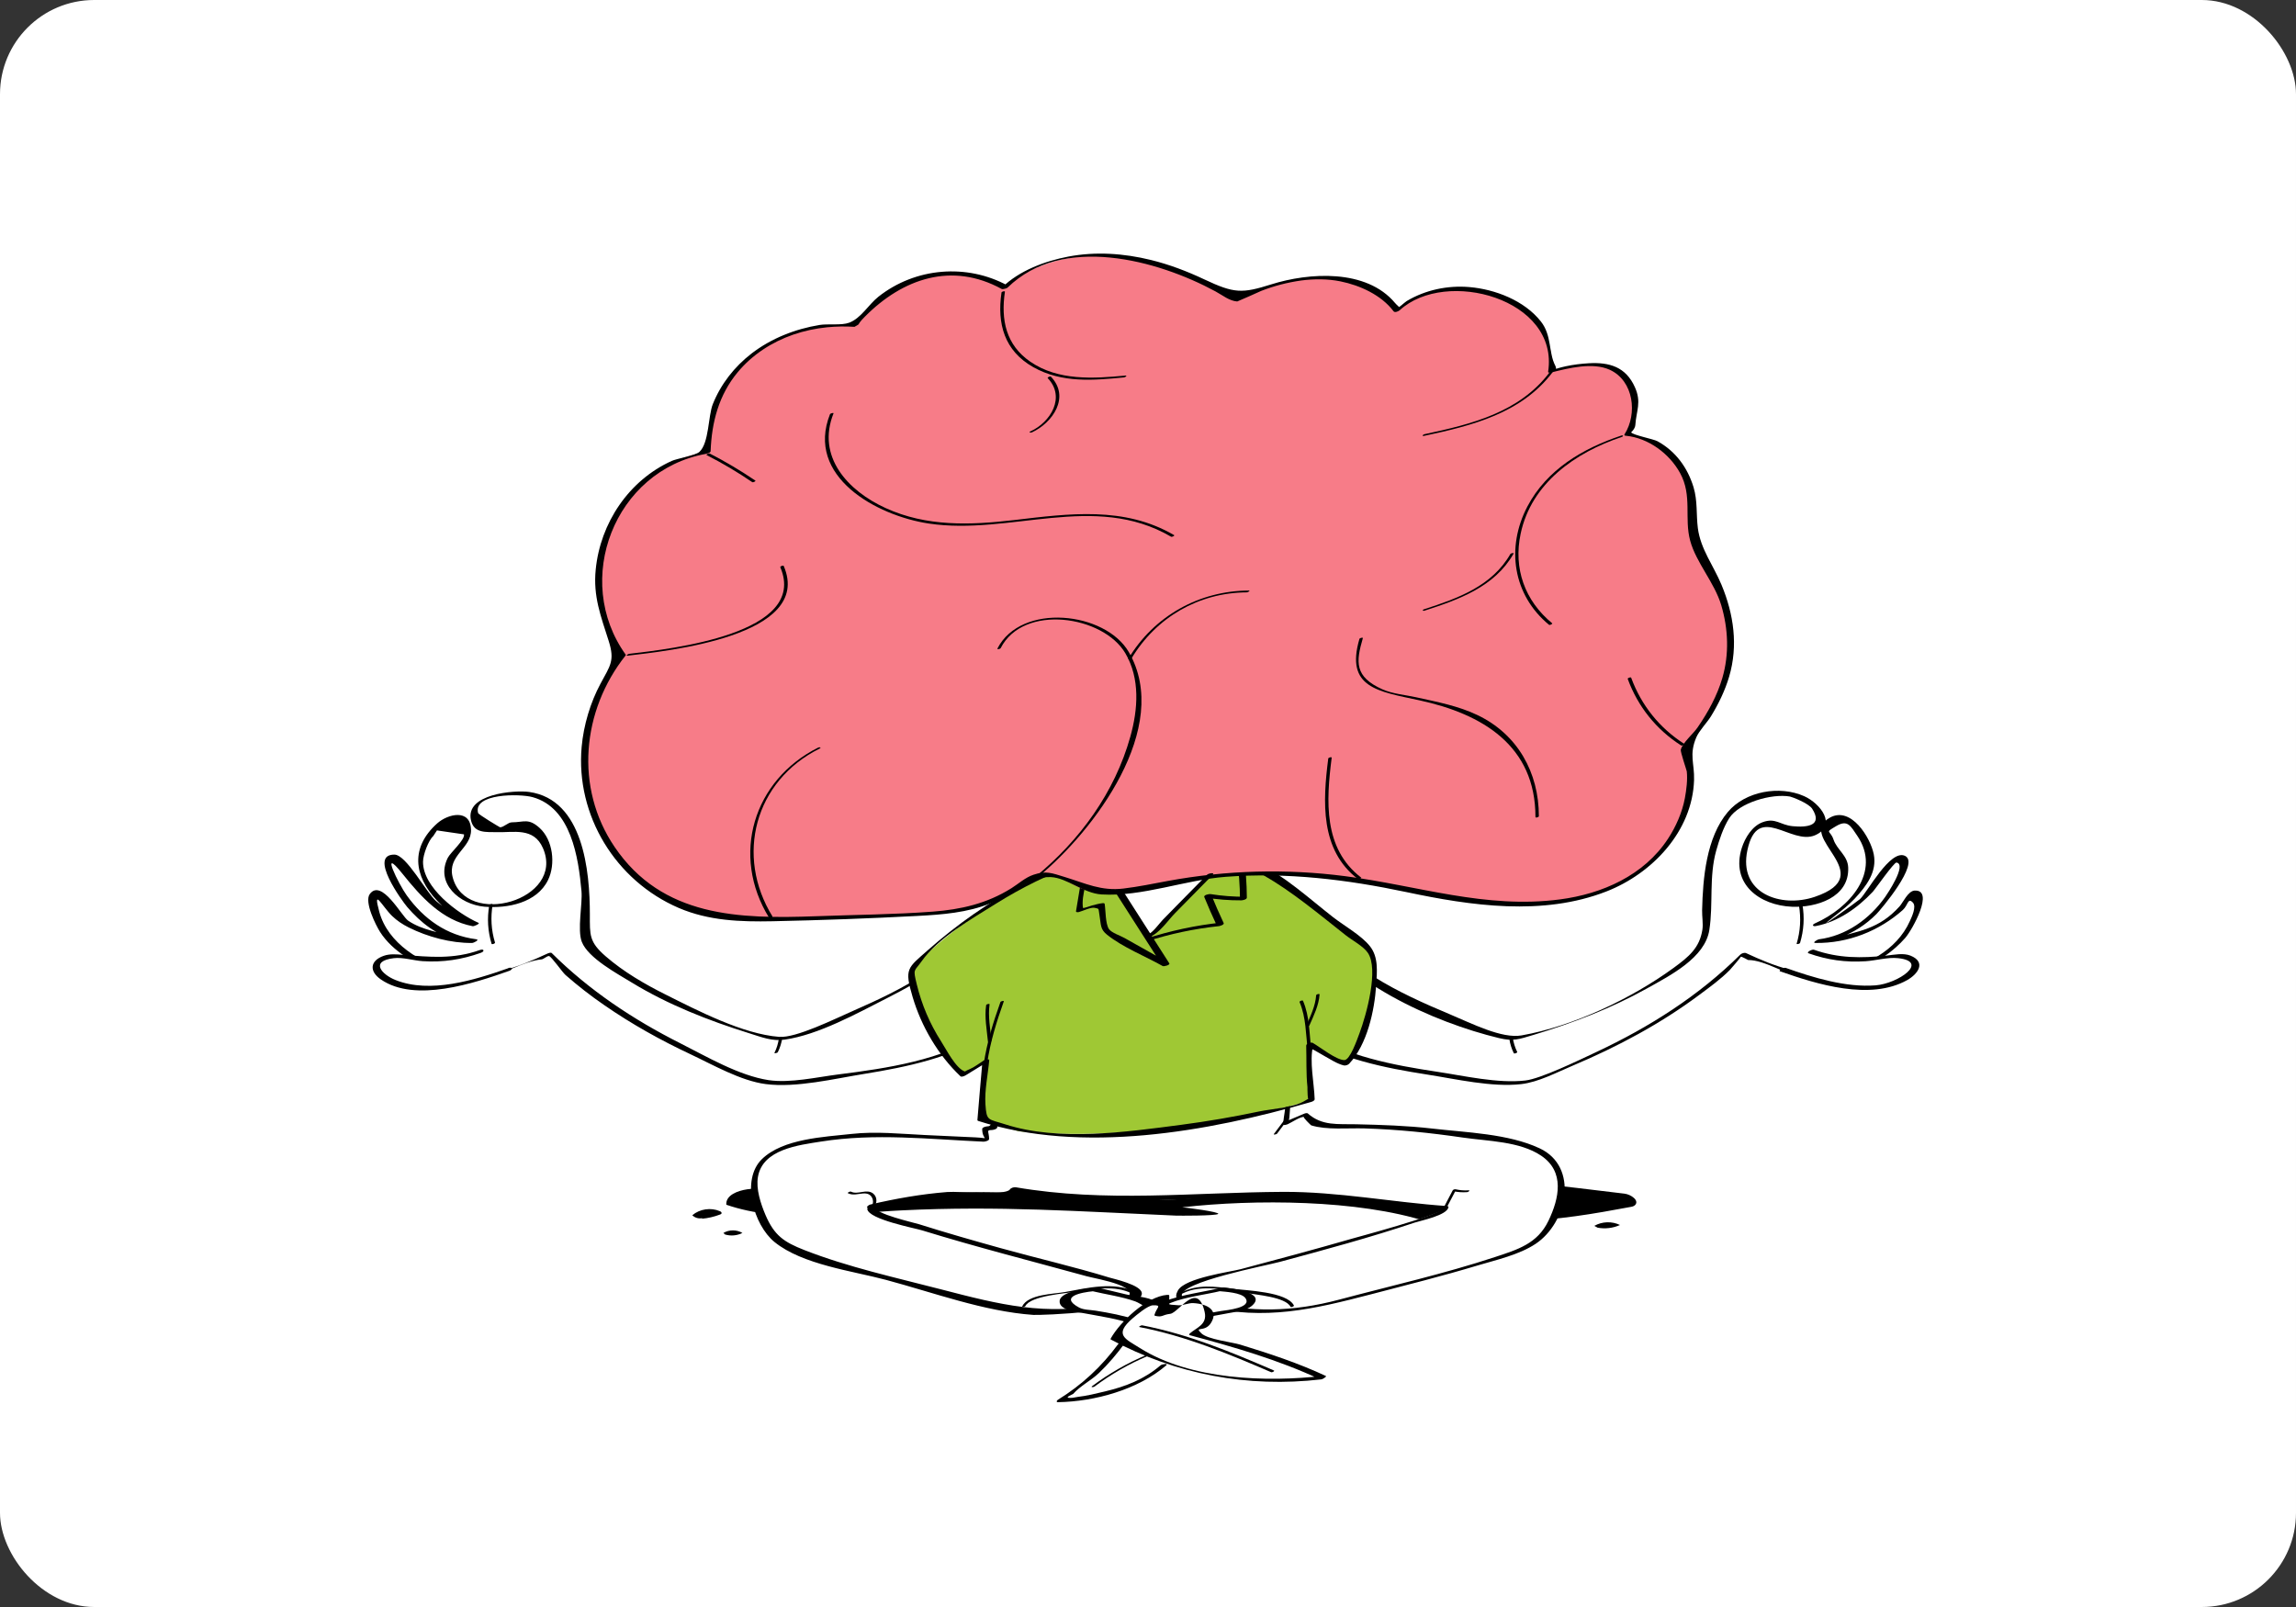 <svg xmlns="http://www.w3.org/2000/svg" width="390" height="273" viewBox="0 0 390 273" fill="none"><rect x="0" y="0" width="390" height="273" fill="#333333" stroke="none"/><g clip-path="url(#clip0_5029_4125)"><rect width="390" height="273" rx="16" fill="white"></rect><path d="M210.271 199.12C221.247 199.702 232.261 199.244 243.25 199.69C254.202 200.123 265.08 201.459 275.957 202.783C277.046 202.92 278.507 203.947 277.727 204.726C277.517 204.937 277.207 204.999 276.91 205.048C273.829 205.617 270.735 206.187 267.629 206.607C264.548 207.028 261.441 207.313 258.335 207.585C254.326 207.944 250.304 208.315 246.294 208.674C245.28 208.761 244.24 208.86 243.238 208.723C242.26 208.6 243.349 207.857 242.409 207.548C230.677 203.773 213.055 203.712 200.816 205.098C201.324 205.122 207.301 205.89 206.917 206.224C206.534 206.558 200.21 206.533 199.69 206.508C183.231 205.803 169.644 204.813 153.197 205.617C143.186 206.1 132.853 207.907 123.374 204.664C123.237 203.043 125.304 202.276 126.925 202.041C152.009 198.514 177.403 197.202 202.71 198.13L210.246 199.12H210.271Z" fill="black"></path><path d="M167.582 175.635C156.779 182.887 130.358 183.877 130.358 183.877C130.358 183.877 107.526 176.885 93.209 162.196C93.209 162.196 84.571 166.292 79.584 165.971C74.597 165.649 67.964 162.233 65.142 158.112C64.387 157.011 62.42 151.64 63.744 151.467C64.338 151.393 64.981 152.581 67.209 155.415C69.065 157.766 77.579 160.167 80.561 159.882C78.371 159.709 74.188 158.62 71.082 155.353C67.976 152.086 64.919 147.507 66.268 145.589C66.714 144.599 69.548 149.611 72.839 152.729C75.599 155.34 79.114 156.912 80.759 157.048C77.864 156.046 72.369 151.405 71.305 147.024C70.909 145.379 75.475 135.441 79.039 139.674C81.106 142.124 75.735 145.143 75.908 147.569C75.908 147.569 76.515 152.593 80.623 153.447C84.732 154.301 88.568 153.076 88.568 153.076C93.716 151.319 94.731 144.871 91.068 140.849C89.422 139.043 87.43 139.599 85.313 140.627C85.313 140.627 84.435 141.753 81.947 140.899C78.841 139.104 81.279 135.058 86.427 134.786C91.575 134.513 94.656 135.85 96.872 140.503C99.087 145.156 99.384 150.452 99.644 155.588L99.433 159.795C108.653 170.698 132.512 176.601 132.512 176.601C132.512 176.601 160.454 168.322 166.617 156.231" fill="white"></path><path d="M167.205 175.537C159.94 180.103 150.758 181.477 142.38 182.529C138.754 182.986 134.225 184.038 130.55 183.494C125.513 182.727 120.019 179.484 115.576 177.244C107.569 173.21 100.095 168.248 93.722 161.912C93.561 161.751 93.103 161.937 92.954 162.011C88.079 164.275 82.263 166.565 76.879 165.117C71.496 163.669 65.878 160.291 64.418 154.87C63.279 150.651 64.938 153.992 66.608 155.613C67.474 156.442 68.365 157.024 69.442 157.568C72.647 159.165 76.582 160.229 80.183 160.192C80.456 160.192 81.557 159.647 80.889 159.561C75.877 158.917 71.991 156.145 69.071 152.086C67.747 150.255 64.393 143.485 68.365 148.435C71.533 152.383 75.073 156.343 80.295 157.345C80.518 157.383 81.594 156.912 81.285 156.776C77.684 155.18 71.83 150.762 71.855 146.406C71.855 145.218 72.771 142.768 73.588 142.038L74.219 141.072L78.81 141.741C79.02 142.656 76.508 144.834 76.063 145.725C73.885 150.069 78.092 153.658 82.275 154.029C86.21 154.363 91.185 153.398 93.091 149.5C94.402 146.814 93.945 142.706 91.643 140.639C89.749 138.944 89.019 139.686 86.94 139.699C86.284 139.699 85.567 140.553 84.936 140.54C84.886 140.54 81.272 138.375 81.211 138.115C80.32 134.773 88.252 134.811 90.455 135.417C97.013 137.211 98.251 145.676 98.771 151.381C98.969 153.534 98.028 157.977 98.833 160.018C99.922 162.778 104.909 165.439 107.285 166.899C113.46 170.673 120.34 173.371 127.233 175.524C129.424 176.205 131.131 176.923 133.297 176.613C139.039 175.784 145.524 172.183 150.634 169.584C156.884 166.404 163.603 162.444 167.13 156.157C167.353 155.749 166.202 155.997 166.041 156.294C161.76 163.917 152.825 168.248 145.128 171.626C141.762 173.099 135.228 176.366 132.344 176.143C126.157 175.673 118.447 171.651 113.076 168.966C109.488 167.171 105.936 165.105 102.892 162.469C100.045 160.006 100.194 158.843 100.194 155.378C100.194 147.965 99.08 135.838 89.885 134.538C87.448 134.192 78.921 134.835 80.01 139.389C80.542 141.617 82.621 141.32 84.329 141.369C87.213 141.468 90.653 140.478 92.224 144.079C96.073 152.903 79.082 157.766 76.879 148.98C75.964 145.292 80.097 144.117 80.01 140.961C79.911 137.323 76.063 138.263 74.256 139.884C69.702 143.968 70.271 148.757 74.182 152.94C75.691 154.561 77.634 156.331 79.701 156.702C81.767 157.073 77.684 155.514 77.016 155.13C75.964 154.536 74.998 153.856 74.083 153.076C72.424 151.678 69.034 145.193 66.992 145.181C62.5 145.168 68.341 153.101 69.157 154.066C71.41 156.714 74.305 159.016 77.795 159.759C77.647 159.734 78.736 160.018 79.144 160.043C81.767 160.204 77.535 159.239 77.572 159.251C74.825 158.385 71.781 158.076 69.331 156.405C68.229 155.65 64.801 149.166 62.809 151.888C61.831 153.225 63.898 157.296 64.554 158.311C66.67 161.64 70.704 163.917 74.343 165.191C76.954 166.107 79.515 166.453 82.25 166.057C85.567 165.587 88.821 163.298 92.014 162.976C92.361 162.939 92.942 162.357 93.264 162.419C93.672 162.493 95.541 165.191 96.061 165.637C98.152 167.468 100.342 169.176 102.632 170.748C107.26 173.953 112.198 176.712 117.296 179.101C121.108 180.895 125.81 183.605 130.042 184.162C135.252 184.843 141.737 183.246 146.835 182.43C154.087 181.254 161.648 179.67 167.947 175.71C168.615 175.289 167.539 175.326 167.217 175.524L167.205 175.537Z" fill="black"></path><path d="M86.411 164.717C86.411 164.717 75.236 168.715 69.16 167.514C63.084 166.314 62.626 163.554 65.262 162.638C67.898 161.723 74.048 164.693 81.609 161.648" fill="white"></path><path d="M86.33 164.484C80.563 166.513 73.101 168.84 67.186 166.489C64.872 165.573 62.756 163.271 66.889 162.776C68.423 162.591 70.267 163.185 71.802 163.284C75.242 163.506 78.447 163.024 81.689 161.86C82.37 161.613 82.209 161.143 81.516 161.39C76.999 162.999 73.014 162.578 68.423 162.207C67.347 162.12 66.221 162.009 65.169 162.38C62.83 163.209 62.694 165.016 64.698 166.39C70.502 170.399 80.563 167.021 86.503 164.929C87.196 164.682 87.023 164.224 86.33 164.459V164.484Z" fill="black"></path><path d="M132.125 178.739C132.509 177.96 132.757 177.155 132.88 176.289C132.905 176.116 132.323 176.252 132.299 176.425C132.175 177.292 131.927 178.096 131.544 178.876C131.482 178.987 132.039 178.9 132.125 178.739Z" fill="black"></path><path d="M83.104 153.803C82.72 156.018 82.856 158.184 83.5 160.337C83.549 160.498 84.131 160.3 84.081 160.127C83.438 157.998 83.314 155.845 83.685 153.654C83.71 153.481 83.141 153.617 83.104 153.791V153.803Z" fill="black"></path><path d="M147.827 204.864C155.587 202.933 163.643 202.191 171.625 202.661L172.107 201.956C184.123 204.134 196.474 204.48 208.601 202.983L211.212 203.07L213.242 202.921C223.03 201.968 244.55 205.087 244.55 205.087L245.454 205.149C245.986 206.015 228.686 211.163 208.329 216.459C191.486 220.84 205.272 221.199 205.495 221.781C212.697 223.822 219.231 223.191 223.822 221.966C238.92 217.821 259.697 213.205 262.111 209.901C264.276 206.931 265.996 201.498 264.92 198.936C262.828 193.912 254.525 193.9 247.087 192.6C239.65 191.301 231.247 191.338 223.538 191.128L221.57 189.383L218.489 190.744C218.489 190.744 218.823 187.786 218.563 186.326L168.939 188.022L168.778 191.61H167.405V193.59L146.243 192.6C138.806 193.9 130.502 193.9 128.411 198.936C127.347 201.51 129.055 206.943 131.22 209.901C133.633 213.217 154.411 217.821 169.508 221.966C174.1 223.191 180.634 223.822 187.836 221.781C188.071 221.199 201.844 220.84 185.002 216.459C164.645 211.163 147.357 206.015 147.877 205.149" fill="white"></path><path d="M147.754 205.149C157.815 202.798 168.718 202.093 178.444 203.305C189.607 204.679 200.398 203.627 211.523 203.367C220.928 203.145 230.06 203.64 239.404 204.803C239.564 204.828 244.626 205.236 244.663 205.471C244.824 206.362 230.11 210.285 229.714 210.409C223.415 212.228 217.092 213.923 210.756 215.606C208.998 216.076 201.301 217.079 200.088 219.22C198.665 221.732 202.675 221.497 204.692 221.967C214.988 224.331 222.895 222.474 232.944 219.863C238.958 218.292 244.997 216.782 250.962 214.987C254.13 214.035 258.028 213.181 260.85 211.3C266.245 207.699 268.237 198.219 261.518 195.076C256.209 192.589 249.056 192.391 243.277 191.722C238.983 191.227 234.652 191.091 230.333 190.992C227.214 190.918 224.578 191.302 222.153 189.161C221.967 189 221.547 189.186 221.373 189.26C220.495 189.643 218.886 190.324 218.886 190.312C219.072 190.497 219.22 186.636 219.183 186.154C219.183 186.079 218.997 186.055 218.948 186.055C202.402 186.624 185.869 187.193 169.324 187.75C169.101 187.75 168.408 187.886 168.384 188.208C168.322 189.693 168.742 191.339 167.777 191.339C167.567 191.339 166.837 191.487 166.837 191.797C166.837 193.801 168.346 193.344 165.723 193.22C162.877 193.096 160.03 192.96 157.196 192.824C152.989 192.626 148.794 192.168 144.611 192.638C140.032 193.146 133.003 193.418 129.415 196.92C125.826 200.422 127.979 208.082 131.568 211.003C136.307 214.851 144.809 215.903 150.489 217.425C158.595 219.591 167.121 222.784 175.524 223.378C176.563 223.452 194.185 222.92 193.95 219.678C193.851 218.279 189.149 217.252 188.468 217.042C182.38 215.173 176.13 213.75 169.992 212.042C165.364 210.755 160.723 209.431 156.145 207.983C155.13 207.661 148.67 206.251 148.484 204.988C148.447 204.704 147.272 205.026 147.321 205.409C147.569 207.154 155.414 208.639 156.652 209.023C165.884 211.869 175.252 214.245 184.57 216.807C186.439 217.314 194.804 218.626 190.844 220.927C190.201 221.299 188.703 221.361 187.887 221.521C177.516 223.6 169.844 221.633 159.882 219.046C152.123 217.029 144.091 215.284 136.604 212.352C133.164 211.003 131.518 209.889 130.021 206.387C129.217 204.493 128.388 201.994 128.746 199.927C129.551 195.225 135.664 194.532 139.5 193.925C148.658 192.477 157.84 193.529 167.072 193.95C167.282 193.95 168.012 193.801 168.012 193.492C168.012 192.304 167.443 191.97 168.458 191.97C168.681 191.97 169.374 191.821 169.398 191.512C169.435 190.609 169.188 189.111 169.534 188.307C169.671 187.998 168.025 188.95 169.398 188.369C170.549 187.886 172.789 188.257 174.027 188.208C180.09 187.998 186.154 187.787 192.218 187.589L210.718 186.958C212.439 186.896 214.753 186.401 216.436 186.76C219.022 187.317 218.28 187.527 217.945 190.943C217.908 191.289 218.638 191.029 218.762 190.968C219.356 190.708 220.94 189.631 221.522 189.755C221.138 189.681 222.673 191.166 222.722 191.178C225.358 191.995 228.947 191.611 231.781 191.698C237.436 191.871 242.918 192.44 248.524 193.257C252.744 193.876 258.139 193.876 261.778 196.326C265.824 199.048 264.859 203.578 263.015 207.402C261.146 211.287 257.793 212.277 253.932 213.552C245.257 216.411 236.31 218.428 227.487 220.779C219.492 222.907 212.575 222.969 204.494 221.163C203.986 221.051 200.843 220.804 200.744 220.123C200.385 217.797 214.988 215.025 217.389 214.369C225.061 212.302 232.758 210.223 240.295 207.699C241.285 207.364 245.839 206.473 246.037 205.063C246.061 204.927 245.913 204.902 245.802 204.889C236.483 204.246 227.313 202.427 217.908 202.476C202.588 202.563 187.874 204.32 172.542 201.697C172.22 201.647 171.737 201.783 171.539 202.068C170.784 203.157 163.05 202.34 160.921 202.501C156.504 202.848 152.172 203.615 147.866 204.617C147.346 204.741 146.9 205.372 147.717 205.174L147.754 205.149Z" fill="black"></path><path d="M249.43 202.214C248.687 202.263 247.982 202.202 247.264 202.041C247.116 202.004 246.831 202.078 246.757 202.226C246.237 203.216 245.717 204.206 245.198 205.196C245.086 205.407 245.668 205.283 245.742 205.134C246.262 204.144 246.782 203.154 247.301 202.164L246.794 202.35C247.598 202.523 248.378 202.585 249.207 202.523C249.405 202.523 249.826 202.189 249.43 202.214Z" fill="black"></path><path d="M221.672 175.636C232.475 182.888 258.896 183.878 258.896 183.878C258.896 183.878 281.728 176.886 296.046 162.197C296.046 162.197 304.683 166.293 309.67 165.971C314.658 165.649 321.291 162.234 324.112 158.113C324.867 157.012 326.835 151.641 325.51 151.468C324.917 151.393 324.273 152.581 322.045 155.415C320.189 157.767 311.675 160.167 308.693 159.883C310.883 159.709 315.066 158.62 318.172 155.353C321.315 152.037 324.335 147.508 322.986 145.59C322.54 144.6 319.707 149.611 316.415 152.73C313.655 155.341 310.141 156.913 308.495 157.049C311.391 156.046 316.885 151.406 317.949 147.025C318.345 145.379 314.175 135.813 310.215 139.674C308.482 141.37 313.519 145.144 313.346 147.57C313.346 147.57 312.74 152.594 308.631 153.448C304.535 154.302 300.686 153.076 300.686 153.076C295.538 151.319 294.523 144.872 298.187 140.85C299.832 139.043 301.825 139.6 303.941 140.627C303.941 140.627 306.02 142.434 308.507 141.58C311.613 139.786 307.975 135.071 302.827 134.786C297.679 134.502 294.598 135.85 292.383 140.503C290.167 145.156 289.87 150.453 289.611 155.589L289.821 159.796C280.602 170.698 256.743 176.601 256.743 176.601C256.743 176.601 228.8 168.322 222.637 156.232" fill="white"></path><path d="M221.135 175.896C227.471 179.88 235.168 181.415 242.457 182.553C247.382 183.321 253.372 184.731 258.384 184.174C261.316 183.84 264.423 182.182 267.12 181.044C274.719 177.838 282.082 173.916 288.69 168.978C290.435 167.679 292.291 166.342 293.826 164.783C293.962 164.647 295.818 162.493 295.682 162.531C295.892 162.481 296.882 163.087 296.932 163.087C299.852 163.087 303.515 165.699 306.572 166.107C312.598 166.911 319.652 163.892 323.625 159.338C324.85 157.927 328.636 151.096 325.209 151.294C324.107 151.356 323.229 153.348 322.672 153.967C319.145 157.878 315.754 158.175 311.027 159.474C307.277 160.501 311.658 159.561 312.462 159.288C314.863 158.434 316.93 157.086 318.724 155.291C319.368 154.648 326.223 146.629 323.575 145.391C321.063 144.228 317.19 151.579 315.952 152.73C315.556 153.101 306.757 159.437 311.732 155.539C312.895 154.635 314.009 153.757 315.036 152.668C317.041 150.514 318.86 148.114 318.279 145.131C317.722 142.285 314.418 136.914 310.841 138.894C304.827 142.236 319.541 148.522 308.255 152.358C302.538 154.301 295.212 151.801 296.82 144.401C298.578 136.258 304.233 143.671 308.317 141.889C312.116 140.218 309.22 136.494 306.46 135.256C302.278 133.387 296.461 134.415 293.491 137.941C289.828 142.285 289.247 149.203 289.123 154.635C289.098 155.638 289.321 156.949 289.173 157.915C288.702 161.021 286.883 162.531 284.247 164.449C277.181 169.609 267.195 174.361 258.458 175.896C255.104 176.49 250.018 173.878 246.182 172.27C237.878 168.78 227.867 164.201 223.263 156.009C223.078 155.675 221.952 156.157 222.1 156.43C227.867 166.701 243.521 173.68 254.622 176.353C257.047 176.935 257.975 176.564 260.574 175.784C267.157 173.792 273.679 171.304 279.693 167.951C283.765 165.686 289.618 162.704 290.348 157.989C291.041 153.546 290.262 148.968 291.524 144.475C292.031 142.681 292.712 140.59 293.727 138.993C295.422 136.345 300.978 134.773 304.047 135.318C304.394 135.38 307.228 136.456 307.822 137.397C309.641 140.243 307.054 140.602 304.493 140.355C302.352 140.144 301.597 138.87 299.407 139.674C297.612 140.33 296.412 142.335 295.867 144.03C293.925 150.156 298.875 153.819 304.419 154.041C308.391 154.202 314.158 152.544 313.935 147.359C313.848 145.329 312.017 144.364 311.435 142.607C310.878 140.949 309.826 141.567 311.93 140.317C313.848 139.191 314.356 140.33 315.482 141.988C319.64 148.089 314.17 154.276 308.267 156.875C307.747 157.11 307.921 157.42 308.428 157.321C312.215 156.603 315.507 154.264 318.105 151.504C318.538 151.047 321.731 146.455 322.14 146.53C323.983 146.851 320.506 151.962 320.221 152.371C317.548 156.157 313.564 158.979 308.948 159.573C308.725 159.598 307.735 160.179 308.379 160.192C313.91 160.266 319.182 158.162 323.204 154.598C324.132 153.769 324.045 152.408 324.924 153.336C325.58 154.029 324.701 155.836 324.404 156.492C322.177 161.479 316.707 164.288 311.559 165.166C306.361 166.057 301.312 164.115 296.61 161.924C296.313 161.788 295.83 161.949 295.608 162.172C288.566 169.164 280.176 174.485 271.216 178.692C268.011 180.202 261.688 183.259 259.101 183.556C254.436 184.1 248.657 182.751 244.103 182.071C236.641 180.945 228.708 179.447 222.224 175.376C221.914 175.178 220.887 175.735 221.147 175.908L221.135 175.896Z" fill="black"></path><path d="M167.451 180.262L163.689 182.577C163.689 182.577 155.93 175.436 154.668 164.695C154.668 164.695 171.127 146.961 193.513 144.115C205.74 142.556 214.439 147.531 214.439 147.531C220.367 151.552 232.965 161.663 232.965 161.663C234.549 172.887 228.98 180.547 228.708 180.708C228.448 180.869 222.446 177.441 222.446 177.441L222.73 186.945C222.73 186.945 196.929 194.518 172.995 192.192L166.61 190.138C166.709 188.801 167.451 180.287 167.451 180.287V180.262Z" fill="#9FC834"></path><path d="M167.077 180.176C166.322 180.647 165.555 181.265 164.751 181.612C163.303 182.218 164.169 182.107 163.921 182.033C162.375 181.562 160.729 178.258 159.85 176.897C157.932 173.902 156.571 170.685 155.729 167.244C155.049 164.472 155.284 165.091 156.534 163.322C159.355 159.312 165.147 156.045 169.193 153.508C177.843 148.113 187.978 144.054 198.299 144.14C211.169 144.252 219.015 151.33 228.618 158.904C229.695 159.745 231.563 160.735 232.33 161.849C234.249 164.633 232.095 172.368 230.944 175.474C230.462 176.773 229.299 180.09 228.346 180.09C226.984 180.09 224.163 177.837 222.987 177.169C222.703 177.008 221.861 177.256 221.873 177.639C221.948 179.966 221.836 182.367 222.084 184.681C222.084 184.792 222.059 187.478 222.443 186.822C222.641 186.488 222.22 186.636 221.713 186.958C219.807 188.183 216.07 188.356 213.892 188.814C209.511 189.742 205.105 190.497 200.675 191.079C191.32 192.304 179.91 193.95 170.79 191.017C167.807 190.052 167.584 190.522 167.386 187.601C167.226 185.201 167.82 182.528 168.03 180.127C168.067 179.756 166.904 180.065 166.867 180.411C166.582 183.691 166.285 186.983 166.025 190.262C166.025 190.349 166.062 190.386 166.149 190.423C183.746 196.091 205.143 192.291 222.653 187.218C222.864 187.156 223.309 187.02 223.309 186.723C223.222 183.975 222.393 180.3 223.037 177.664C223.099 177.417 221.354 177.54 222.665 178.122C223.445 178.469 224.188 178.976 224.943 179.384C225.97 179.941 227.083 180.708 228.247 180.993C228.519 181.067 228.977 180.919 229.175 180.708C232.244 177.404 233.469 171.699 233.754 167.418C233.914 165.017 234.162 162.591 232.702 160.748C231.241 158.904 228.383 157.32 226.452 155.822C222.356 152.63 218.223 148.793 213.508 146.541C207.197 143.522 199.611 142.952 192.768 143.942C179.675 145.823 167.436 152.716 157.623 161.403C154.145 164.485 153.576 164.497 155.024 169.385C156.496 174.36 159.355 179.248 163.142 182.837C163.34 183.023 163.872 182.775 164.045 182.664L167.807 180.35C168.475 179.929 167.399 179.966 167.077 180.164V180.176Z" fill="black"></path><path d="M188.828 149.82L195.028 158.989L207.056 146.85L188.828 149.82Z" fill="white"></path><path d="M210.082 145.638C210.429 148.027 210.615 150.39 210.627 152.803L211.555 152.345C209.538 152.345 207.607 152.209 205.603 151.888C205.405 151.85 204.415 152.036 204.563 152.395C205.231 154.028 205.937 155.637 206.692 157.246L207.496 156.726C203.066 157.196 198.772 158.125 194.527 159.498C193.834 159.721 194.007 160.191 194.7 159.956C198.735 158.644 202.843 157.778 207.051 157.333C207.199 157.32 207.979 157.097 207.855 156.813C207.1 155.216 206.395 153.595 205.726 151.962L204.687 152.469C206.741 152.803 208.771 152.964 210.862 152.952C211.072 152.952 211.79 152.803 211.79 152.494C211.778 150.031 211.592 147.618 211.246 145.193C211.209 144.908 210.033 145.23 210.082 145.613V145.638Z" fill="black"></path><path d="M184.749 146.963C184.18 149.512 183.363 154.66 183.363 154.66C183.363 154.66 186.89 153.695 187.076 153.744L187.818 158.113L198.04 163.855L189.749 150.898" fill="#9FC834"></path><path d="M184.158 147.098C183.613 149.647 183.18 152.221 182.772 154.795C182.735 155.03 183.168 154.969 183.279 154.931C183.935 154.758 185.296 154.078 185.952 154.226C186.769 154.412 186.546 154.251 186.757 155.476C187.041 157.159 186.868 157.852 188.044 158.792C190.754 160.958 194.466 162.406 197.498 164.114C197.696 164.225 198.81 163.94 198.612 163.643C195.852 159.325 193.08 155.006 190.321 150.687C190.11 150.353 189.009 150.86 189.157 151.108C191.917 155.426 194.689 159.745 197.449 164.064L198.562 163.594C196.038 162.171 193.513 160.76 190.989 159.337C190.308 158.953 188.798 158.458 188.365 157.827C187.747 156.911 187.821 154.634 187.635 153.533C187.61 153.409 187.351 153.434 187.276 153.434C186.682 153.496 186.088 153.669 185.507 153.818C185.234 153.88 184.158 154.325 183.861 154.251C183.168 154.09 184.059 154.783 183.96 154.251C183.601 152.197 184.876 148.843 185.309 146.801C185.383 146.467 184.22 146.727 184.145 147.086L184.158 147.098Z" fill="black"></path><path d="M170.678 48.816C162.461 43.742 150.309 46.823 145.495 55.201C132.662 54.347 120.126 62.082 120.114 76.796C102.777 79.345 96.861 100.011 105.71 111.433C99.621 118.549 97.629 128.956 100.661 137.817C103.692 146.677 111.65 153.681 120.819 155.562C125.052 156.429 129.432 156.28 133.751 156.119C140.57 155.872 147.376 155.612 154.195 155.364C160.184 155.142 166.508 154.82 171.483 151.466C173.339 150.216 175.133 148.509 177.373 148.459C179.551 148.41 181.395 149.969 183.412 150.81C187.31 152.432 191.741 151.305 195.874 150.427C207.915 147.878 220.451 147.68 232.566 149.858C240.882 151.355 249.111 153.966 257.551 153.644C267.748 153.261 275.618 152.023 282.412 144.4C284.85 141.665 289.206 133.745 286.088 127.149C297.683 113.537 295.01 103.513 287.672 91.745C289.478 74.766 276.485 73.727 276.485 73.727C276.485 73.727 280.432 68.034 274.777 62.948C272.339 60.733 263.54 63.022 263.54 63.022C263.54 63.022 265.062 54.459 254.853 50.462C244.025 46.217 237.293 52.701 237.293 52.701C237.293 52.701 229.2 41.465 210.068 50.994C184.229 35.24 170.691 48.84 170.691 48.84L170.678 48.816Z" fill="#F77C88"></path><path d="M171.218 48.543C164.239 44.719 155.49 45.437 149.203 50.412C147.52 51.748 146.27 54.05 144.253 54.817C142.941 55.312 140.603 54.978 139.241 55.201C135.071 55.882 131 57.478 127.646 60.064C124.75 62.304 122.436 65.249 121.075 68.665C120.283 70.657 120.444 75.285 118.798 76.77C118.142 77.365 114.924 77.921 114.095 78.305C106.806 81.609 101.968 88.849 101.188 96.756C100.73 101.31 102.054 104.664 103.391 108.884C104.468 112.262 103.663 113.042 101.98 116.185C100.297 119.328 99.134 123.152 98.8 126.877C97.76 138.534 104.567 149.622 115.283 154.238C120.382 156.428 125.777 156.614 131.247 156.503C139.439 156.329 147.669 156.032 155.861 155.599C160.031 155.377 164.325 155.055 168.236 153.458C171.503 152.122 174.795 148.83 178.507 149.003C181.254 149.127 184.026 151.763 187.12 151.949C194.063 152.357 201.29 149.474 208.22 148.954C218.652 148.174 228.7 149.399 238.91 151.553C249.899 153.879 262.038 155.661 272.867 151.441C280.638 148.409 287.481 141.232 287.754 132.507C287.84 129.674 286.875 128.226 288.137 125.256C288.632 124.117 289.981 122.731 290.612 121.704C291.912 119.588 293.013 117.323 293.718 114.935C295.265 109.676 294.498 104.354 292.419 99.355C291.07 96.1 288.855 93.291 288.397 89.715C288.1 87.364 288.372 85.124 287.667 82.772C286.652 79.431 284.623 76.659 281.554 74.964C280.873 74.58 277.334 73.912 277.062 73.442C277.062 73.454 277.73 72.86 277.779 72.216C277.94 69.766 278.856 68.368 277.718 65.806C276.171 62.316 273.374 61.512 269.872 61.71C268.597 61.784 267.248 61.945 265.986 62.218C263.585 62.737 264.588 62.886 264.192 62.143C263.004 59.891 263.622 57.008 261.741 54.619C258.932 51.055 253.97 49.137 249.564 48.766C245.901 48.456 242.115 49.248 238.947 51.142C238.625 51.328 237.35 52.553 236.892 52.602C238.402 52.478 237.548 52.169 236.967 51.476C232.091 45.635 222.339 46.291 215.942 48.308C210.954 49.88 209.667 49.867 204.544 47.454C201.636 46.081 198.617 44.93 195.486 44.162C190.907 43.036 186.093 42.702 181.44 43.593C177.505 44.348 173.136 45.969 170.216 48.828C169.758 49.273 170.921 49.088 171.156 48.852C180.475 39.745 196.587 44.162 206.45 49.496C207.712 50.177 208.789 51.105 210.15 51.216C211.511 50.635 212.873 50.041 214.221 49.422C216.412 48.568 218.676 47.986 221.003 47.652C223.206 47.367 225.52 47.355 227.698 47.801C231.002 48.469 234.628 50.115 236.719 52.887C236.93 53.171 237.573 52.874 237.771 52.689C245.58 45.536 264.86 50.746 262.967 63.146C262.929 63.381 263.363 63.306 263.474 63.282C266.469 62.527 270.552 61.5 273.448 62.824C277.52 64.705 278.163 70.311 275.948 73.776C275.837 73.949 275.985 74.011 276.146 74.023C279.982 74.394 283.559 77.043 285.378 80.359C287.494 84.208 286.046 88.007 287.098 91.868C288.113 95.593 291.219 98.947 292.37 102.807C293.57 106.842 293.743 111.136 292.555 115.195C291.677 118.19 290.13 120.999 288.36 123.573C287.618 124.662 285.848 126.122 285.501 127.347C285.402 127.694 286.491 130.837 286.516 131.035C286.677 132.47 286.454 134.178 286.194 135.589C285.749 137.99 284.672 140.452 283.323 142.494C279.24 148.719 272.161 151.85 264.996 152.79C252.324 154.461 240.84 150.439 228.465 148.842C218.466 147.543 208.281 147.828 198.357 149.659C195.807 150.13 193.419 150.637 190.833 150.946C187.046 151.404 184.385 150.068 180.908 149.003C178.705 148.335 177.703 147.865 175.537 148.607C174.139 149.078 173.037 150.117 171.812 150.884C167.592 153.533 163.175 154.51 158.435 154.869C151.864 155.364 145.231 155.401 138.647 155.649C125.555 156.131 112.474 155.822 104.381 143.855C97.575 133.794 98.849 120.702 106.25 111.371C106.287 111.334 106.299 111.284 106.287 111.222C97.203 98.563 104.356 79.926 119.899 77.105C120.072 77.067 120.691 76.931 120.704 76.659C120.889 71.734 122.09 67.093 125.319 63.22C127.782 60.25 131.111 58.109 134.737 56.847C136.618 56.203 138.536 55.795 140.504 55.597C142.05 55.448 143.597 55.424 145.144 55.523C146.406 54.83 145.293 55.424 146.901 53.803C153.374 47.269 161.714 44.472 170.142 49.088C170.463 49.261 171.478 48.704 171.218 48.556V48.543Z" fill="black"></path><path d="M286.104 126.381C281.897 123.695 278.791 119.822 277.071 115.132C277.009 114.971 276.427 115.181 276.489 115.342C278.221 120.057 281.328 123.93 285.56 126.641C285.721 126.74 286.228 126.455 286.092 126.381H286.104Z" fill="black"></path><path d="M176.333 148.965C185.788 141.218 199.153 123.559 191.74 110.775C187.756 103.895 173.438 102.323 169.428 110.169C169.317 110.379 169.898 110.256 169.973 110.107C173.858 102.509 187.409 104.576 191.159 110.986C193.683 115.292 193.3 120.502 192 125.143C189.352 134.622 183.412 142.777 175.863 148.952C175.616 149.15 176.21 149.064 176.333 148.965Z" fill="black"></path><path d="M192.198 111.856C196.381 104.889 203.608 100.669 211.788 100.632C211.949 100.632 212.456 100.322 212.135 100.322C203.682 100.359 196.01 104.654 191.654 111.918C191.53 112.116 192.112 111.992 192.198 111.856Z" fill="black"></path><path d="M131.22 155.698C124.86 145.402 128.164 132.68 139.215 127.173C139.586 126.988 139.215 126.889 138.98 127C127.953 132.507 124.092 145.303 130.639 155.908C130.738 156.069 131.295 155.821 131.22 155.698Z" fill="black"></path><path d="M106.631 111.385C113.14 110.605 138.237 108.118 133.126 96.151C133.052 95.99 132.482 96.201 132.544 96.362C137.371 107.673 113.982 110.234 106.841 111.076C106.656 111.1 106.223 111.435 106.619 111.385H106.631Z" fill="black"></path><path d="M120.015 77.302C122.701 78.675 125.287 80.21 127.774 81.905C127.923 82.004 128.443 81.732 128.306 81.645C125.807 79.95 123.22 78.415 120.547 77.042C120.386 76.955 119.879 77.24 120.015 77.302Z" fill="black"></path><path d="M140.989 70.348C136.77 80.978 148.909 87.598 157.733 88.935C171.593 91.026 185.886 83.564 198.917 91.175C199.078 91.274 199.585 90.989 199.449 90.915C190.947 85.953 181.579 87.252 172.236 88.353C164.787 89.219 157.399 89.492 150.432 86.311C144.058 83.403 138.638 77.612 141.583 70.224C141.633 70.088 141.076 70.187 141.002 70.36L140.989 70.348Z" fill="black"></path><path d="M170.115 49.707C169.335 55.004 170.61 59.607 175.51 62.367C180.411 65.126 185.781 64.607 190.942 64.112C191.127 64.099 191.56 63.765 191.164 63.802C185.719 64.322 179.755 64.706 175.015 61.451C170.857 58.593 169.991 54.323 170.696 49.559C170.721 49.386 170.139 49.522 170.115 49.695V49.707Z" fill="black"></path><path d="M177.975 64.247C181.044 67.477 178.457 71.721 175.042 73.28C174.658 73.454 175.042 73.553 175.277 73.454C178.829 71.82 181.811 67.439 178.507 63.987C178.395 63.863 177.839 64.111 177.975 64.247Z" fill="black"></path><path d="M263.212 63.258C258.052 70.089 249.909 72.069 241.952 73.764C241.692 73.814 241.469 74.135 241.877 74.049C250.082 72.304 258.448 70.213 263.744 63.208C263.88 63.035 263.299 63.147 263.2 63.27L263.212 63.258Z" fill="black"></path><path d="M275.378 74C268.856 76.178 262.743 79.754 259.439 86.053C255.788 93.033 256.976 101.076 263.114 106.138C263.25 106.249 263.782 105.989 263.646 105.878C259.006 102.054 257.038 96.584 258.3 90.657C260.119 82.081 267.581 76.871 275.464 74.235C275.811 74.124 275.724 73.888 275.378 74Z" fill="black"></path><path d="M256.552 94.118C253.421 99.588 247.58 101.667 241.9 103.499C241.554 103.61 241.64 103.845 241.987 103.734C247.828 101.853 253.892 99.675 257.097 94.056C257.208 93.859 256.639 93.982 256.552 94.118Z" fill="black"></path><path d="M231.199 149.079C224.74 144.129 225.272 135.999 226.2 128.722C226.225 128.537 225.643 128.685 225.618 128.859C224.69 136.147 224.195 144.402 230.667 149.339C230.816 149.451 231.335 149.178 231.199 149.079Z" fill="black"></path><path d="M261.394 138.66C261.394 131.235 257.781 124.738 250.975 121.484C247.695 119.912 244.119 119.244 240.592 118.464C238.761 118.056 236.545 117.882 234.813 117.103C230.061 114.962 230.308 112.475 231.496 108.403C231.546 108.255 230.964 108.366 230.915 108.539C228.477 116.855 234.095 117.449 241.099 118.971C251.804 121.286 260.825 126.681 260.813 138.796C260.813 138.994 261.394 138.821 261.394 138.66Z" fill="black"></path><path d="M302.855 164.719C302.855 164.719 314.03 168.717 320.106 167.516C326.182 166.316 326.64 163.556 324.004 162.64C321.368 161.725 315.218 164.695 307.657 161.65" fill="white"></path><path d="M302.397 165.016C308.647 167.219 317.668 170.028 323.955 166.501C325.823 165.449 327.209 163.432 324.512 162.343C323.299 161.861 321.74 162.195 320.502 162.331C316.183 162.801 312.285 162.813 308.115 161.341C307.805 161.229 306.753 161.786 307.199 161.947C310.404 163.086 313.51 163.519 316.889 163.296C318.633 163.185 320.675 162.578 322.42 162.776C327.791 163.358 322.433 167.083 318.596 167.392C313.572 167.788 308.028 166.093 303.313 164.422C303.004 164.311 301.952 164.868 302.397 165.029V165.016Z" fill="black"></path><path d="M205.052 148.581L199.829 153.89L197.515 156.253C196.884 156.897 195.845 158.468 194.941 158.765C194.248 158.988 194.421 159.446 195.114 159.223C196.909 158.654 198.332 156.402 199.619 155.102C201.747 152.937 203.876 150.771 205.992 148.618C206.438 148.16 205.274 148.358 205.052 148.593V148.581Z" fill="black"></path><path d="M222.739 178.322C222.368 175.476 222.479 172.729 221.329 170.019C221.254 169.858 220.685 170.068 220.747 170.229C221.885 172.939 221.774 175.686 222.158 178.533C222.182 178.681 222.764 178.52 222.739 178.322Z" fill="black"></path><path d="M222.413 174.213C223.155 172.53 224.009 170.797 224.145 168.941C224.158 168.756 223.576 168.904 223.564 169.077C223.428 170.946 222.574 172.666 221.831 174.349C221.782 174.473 222.339 174.386 222.413 174.213Z" fill="black"></path><path d="M167.676 180.624C168.221 176.961 169.273 173.57 170.51 170.105C170.56 169.969 169.99 170.068 169.928 170.241C168.691 173.706 167.639 177.097 167.095 180.76C167.07 180.933 167.651 180.797 167.676 180.624Z" fill="black"></path><path d="M168.398 176.774C168.213 174.744 167.804 172.653 168.089 170.623C168.114 170.45 167.532 170.586 167.507 170.759C167.21 172.814 167.619 174.93 167.817 176.984C167.829 177.12 168.411 176.984 168.398 176.774Z" fill="black"></path><path d="M257.712 178.704C257.329 177.924 257.081 177.12 256.957 176.253C256.933 176.105 256.351 176.266 256.376 176.464C256.5 177.33 256.747 178.134 257.131 178.914C257.217 179.075 257.787 178.852 257.712 178.704Z" fill="black"></path><path d="M305.575 153.844C305.946 156.034 305.81 158.187 305.179 160.316C305.129 160.464 305.711 160.353 305.76 160.18C306.404 158.027 306.54 155.861 306.156 153.646C306.132 153.497 305.55 153.671 305.575 153.856V153.844Z" fill="black"></path><path d="M185.92 219.02L195.759 221.359C196.031 221.421 196.328 221.508 196.501 221.718C196.637 221.891 196.674 222.114 196.699 222.324C196.786 223.092 196.724 223.884 196.513 224.626C196.427 224.96 196.278 225.319 195.969 225.48C195.622 225.653 195.202 225.492 194.843 225.344C192.269 224.28 189.559 223.525 186.799 223.092C184.906 222.795 182.95 222.646 181.218 221.817C180.785 221.607 180.315 221.136 180.574 220.728C180.649 220.617 180.76 220.542 180.884 220.468C182.691 219.379 183.829 219.181 185.933 219.008" fill="white"></path><path d="M185.475 219.332C187.876 219.901 190.524 220.26 192.85 221.089C193.494 221.324 197.627 223.539 195.944 224.789C195.152 225.371 193.853 224.492 193.061 224.232C190.784 223.465 188.482 223.044 186.118 222.661C185.227 222.512 184.089 222.549 183.297 222.129C179.832 220.26 183.73 219.542 185.71 219.357C186.094 219.319 186.935 218.664 186.143 218.738C184.98 218.849 180.191 219.295 179.993 220.965C179.795 222.636 183.124 222.908 184.052 223.081C186.997 223.638 189.856 224.022 192.702 225.024C194.484 225.655 196.155 226.596 197.095 224.505C197.838 222.859 197.417 221.856 196.216 221.077C195.016 220.297 192.64 220.223 191.304 219.901L186.391 218.725C186.069 218.651 185.042 219.22 185.475 219.319V219.332Z" fill="black"></path><path d="M192.837 219.477C189.261 217.682 184.732 218.784 180.994 219.477C178.977 219.848 174.671 219.836 173.631 221.927C173.52 222.137 174.102 222.014 174.176 221.865C175.042 220.12 181.217 219.687 182.814 219.44C185.895 218.969 189.372 218.289 192.293 219.749C192.454 219.836 192.961 219.551 192.825 219.489L192.837 219.477Z" fill="black"></path><path d="M216.924 192.588C217.494 191.833 218.051 191.078 218.62 190.324C218.756 190.15 218.174 190.262 218.075 190.385L216.38 192.65C216.244 192.823 216.825 192.712 216.924 192.588Z" fill="black"></path><path d="M207.481 219.022C204.201 219.802 200.922 220.581 197.642 221.361C197.37 221.423 197.073 221.51 196.9 221.72C196.764 221.893 196.727 222.116 196.702 222.326C196.615 223.094 196.677 223.886 196.888 224.628C196.974 224.962 197.123 225.321 197.432 225.482C197.779 225.655 198.199 225.494 198.558 225.346C201.132 224.282 203.842 223.527 206.602 223.094C208.495 222.797 210.451 222.648 212.183 221.819C212.616 221.609 213.086 221.138 212.827 220.73C212.752 220.619 212.641 220.544 212.517 220.47C210.71 219.381 209.572 219.183 207.468 219.01" fill="white"></path><path d="M207.545 218.751C204.352 219.506 200.764 219.927 197.707 221.09C197.212 221.276 196.643 221.436 196.309 221.87C195.764 222.6 195.9 225.236 196.89 225.755C197.608 226.127 198.548 225.607 199.192 225.372C202.372 224.233 205.491 223.652 208.795 223.058C209.896 222.86 211.74 222.624 212.631 221.845C215.279 219.568 209.24 218.85 207.817 218.714C207.496 218.689 206.481 219.283 207.112 219.345C208.09 219.444 210.874 219.58 211.542 220.521C212.73 222.179 208.411 222.563 207.372 222.723C205.503 223.033 203.659 223.379 201.84 223.936C201.246 224.109 199.031 225.211 198.462 225.137C197.2 224.654 196.804 223.676 197.274 222.204L198.784 221.362C201.395 220.298 204.662 219.964 207.397 219.308C207.916 219.184 208.362 218.553 207.545 218.751Z" fill="black"></path><path d="M200.951 219.7C204.02 218.165 208.401 219.106 211.606 219.65C213.301 219.947 218.375 220.331 219.204 221.989C219.291 222.15 219.86 221.927 219.786 221.779C218.61 219.427 211.631 219.229 209.317 218.932C206.322 218.549 203.476 218.153 200.716 219.526C200.345 219.712 200.716 219.811 200.951 219.7Z" fill="black"></path><path d="M224.68 234.019C212.553 235.665 199.918 233.277 189.238 227.3C190.699 223.847 195.636 221.582 195.636 221.582C195.958 221.075 197.554 219.924 198.037 220.283C198.73 220.815 196.453 222.399 196.688 223.241C196.849 223.797 199.002 222.944 199.411 222.548C201.18 220.877 205.066 221.768 205.747 223.34C206.427 224.911 203.445 225.369 202.591 226.532C202.591 226.532 217.49 230.492 224.68 234.019Z" fill="white"></path><path d="M224.881 233.723C215.179 234.849 202.197 234.429 193.609 228.996C191.159 227.449 189.142 226.769 192.359 223.984C193.04 223.403 194.97 221.757 195.861 221.744C197.458 221.72 196.468 222.066 196.096 223.378C196.072 223.464 196.146 223.514 196.22 223.539C197.519 223.823 197.322 223.378 198.782 223.192C200.242 223.007 203.398 217.45 204.623 222.883C205.105 225.024 203.261 225.519 202.111 226.521C201.999 226.62 201.937 226.781 202.111 226.83C209.56 228.823 217.134 231.013 224.126 234.28C224.46 234.441 225.45 233.872 225.202 233.748C220.525 231.558 215.599 229.937 210.662 228.427C209.288 228.006 205.13 227.548 204.066 226.509C202.754 225.234 204.635 226.41 205.675 224.776C207.085 222.573 205.043 221.497 202.68 221.373C201.851 221.336 200.935 221.794 200.205 221.744C197.755 221.559 198.745 221.769 198.609 220.074C198.609 219.95 198.311 219.975 198.25 219.975C194.785 220.235 190.243 224.578 188.684 227.363C188.659 227.412 188.609 227.523 188.684 227.561C199.796 233.501 211.924 235.778 224.435 234.33C224.806 234.28 225.66 233.624 224.868 233.711L224.881 233.723Z" fill="black"></path><path d="M216.387 232.819C209.098 229.675 201.834 226.656 194 225.146C193.839 225.121 193.332 225.406 193.542 225.443C201.363 226.953 208.64 229.972 215.929 233.116C216.077 233.177 216.609 232.918 216.387 232.819Z" fill="black"></path><path d="M189.957 228.304C187.135 232.153 183.757 235.284 179.698 237.796C179.5 237.92 179.351 238.204 179.71 238.204C185.947 238.105 193.286 236.076 198.075 231.967C198.557 231.559 197.382 231.732 197.134 231.943C194.387 234.306 191.207 235.544 187.717 236.373C186.219 236.732 184.635 237.128 183.113 237.301L182.173 237.462C181.047 237.548 181.084 237.338 182.284 236.806C183.46 235.457 185.341 234.517 186.665 233.254C188.286 231.707 189.722 230 191.058 228.181C191.318 227.822 190.167 228.044 189.969 228.317L189.957 228.304Z" fill="black"></path><path d="M185.895 235.567C188.679 233.488 191.649 231.768 194.842 230.407C195.176 230.271 195.102 230.036 194.755 230.172C191.463 231.57 188.394 233.327 185.523 235.468C185.202 235.703 185.734 235.679 185.895 235.567Z" fill="black"></path><path d="M148.384 205.124C149.027 204.468 149.064 203.33 148.285 202.736C147.183 201.907 145.711 203.021 144.547 202.439C144.386 202.352 143.879 202.637 144.015 202.699C144.869 203.132 145.723 202.81 146.626 202.748C147.282 202.699 147.864 202.884 148.148 203.503C148.396 204.035 148.322 204.666 147.913 205.1C147.691 205.335 148.272 205.236 148.384 205.112V205.124Z" fill="black"></path><path d="M271.382 208.563C272.656 208.798 273.993 208.637 275.169 208.105C273.807 207.437 272.124 207.499 270.812 208.253" fill="black"></path><path d="M123.151 209.716C124.116 210.013 125.205 209.914 126.109 209.456C125.144 208.874 123.844 208.874 122.879 209.456" fill="black"></path><path d="M119.178 207.043C120.254 206.956 121.306 206.708 122.309 206.325C122.42 206.288 122.531 206.226 122.569 206.114C122.606 205.954 122.432 205.817 122.272 205.756C120.749 205.1 118.856 205.372 117.594 206.449C118.039 206.894 118.72 207.08 119.326 206.931" fill="black"></path></g><defs><clipPath id="clip0_5029_4125"><rect width="390" height="273" rx="16" fill="white"></rect></clipPath></defs></svg>